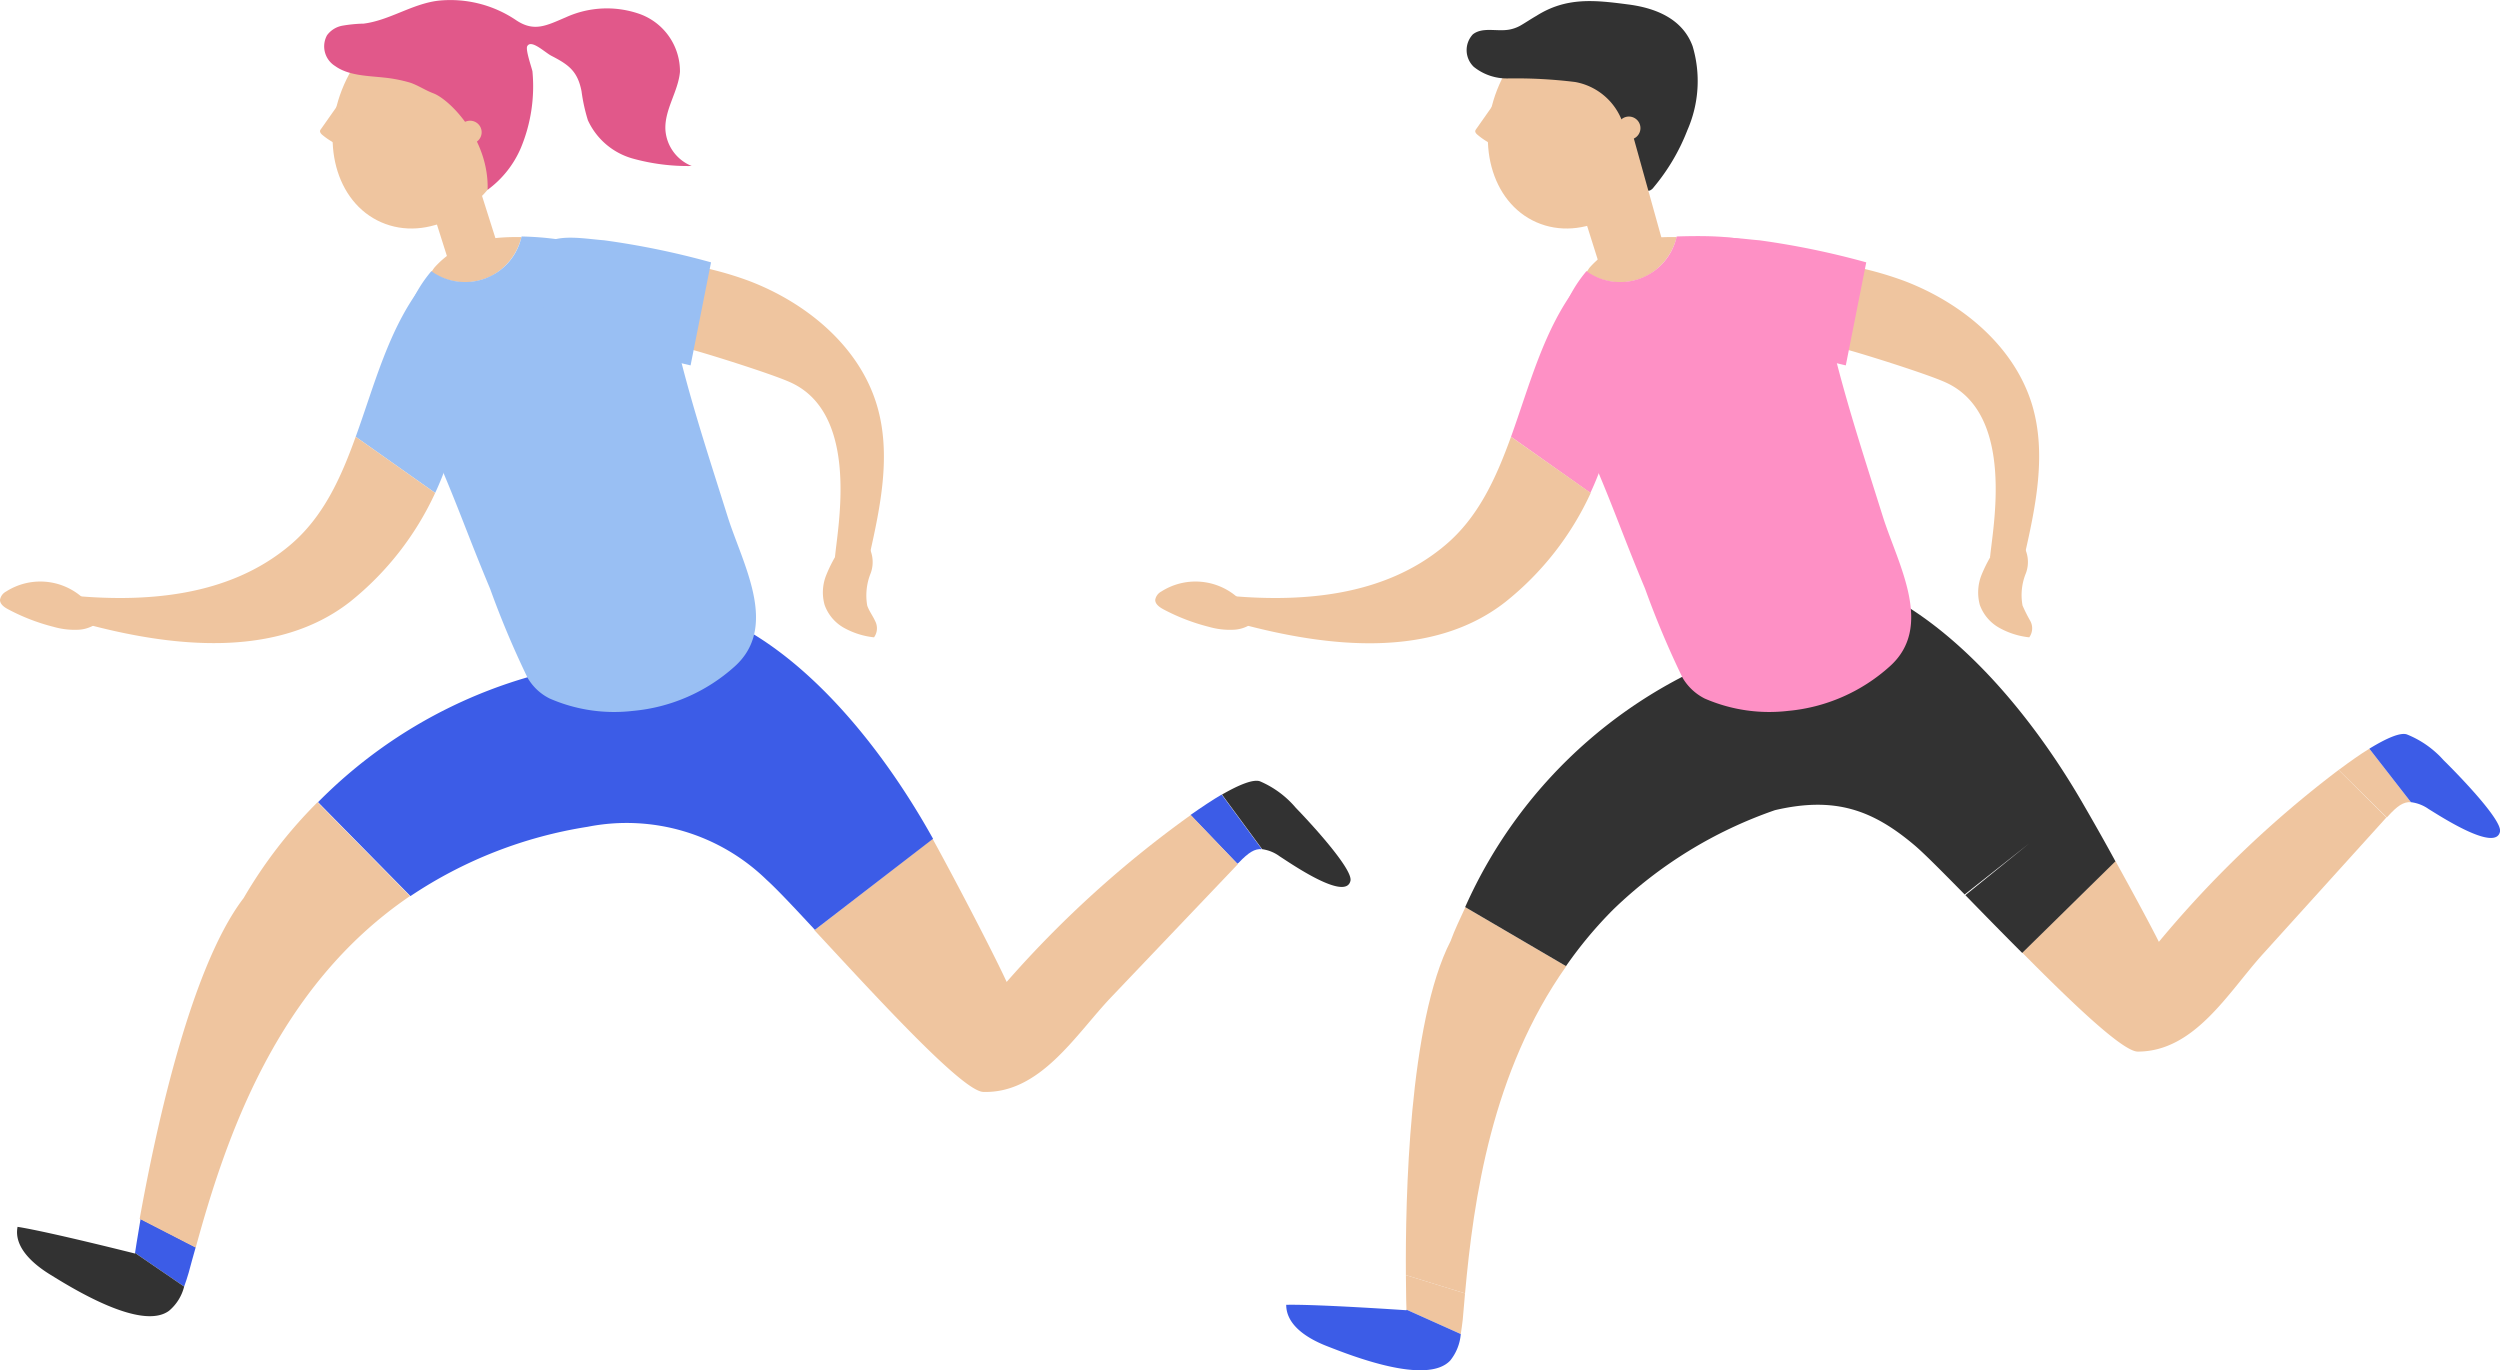<svg xmlns="http://www.w3.org/2000/svg" viewBox="0 0 216.41 118.62"><defs><style>.cls-1{fill:#efc59f;}.cls-2{fill:#3c5ce7;}.cls-3{fill:#323232;}.cls-4{fill:#99bff3;}.cls-5{fill:#e1588a;}.cls-6{fill:#fe90c5;}</style></defs><g id="レイヤー_2" data-name="レイヤー 2"><g id="Layer_1" data-name="Layer 1"><path class="cls-1" d="M75.92,35.12c-1.51-5.13-6.1-8.91-11.1-10.81a29.34,29.34,0,0,0-4-1.16l-1.38,7c1.2.28,7.22,2.16,8.94,2.93,6.14,2.72,4.09,12.74,3.9,15.16,1.23.11,1.8-.35,3-.23C76.24,43.75,77.15,39.29,75.92,35.12Z"/><path class="cls-2" d="M107.23,74.68c.85-.89,1.39-1.23,2-1.17l-3.48-4.73c-.8.47-1.73,1.09-2.7,1.77l4.06,4.22Z"/><path class="cls-1" d="M103.08,70.55A93.54,93.54,0,0,0,87.14,85c-.91-2-4-8-6.41-12.39L70.5,80.52c5.15,5.54,12.75,13.9,14.6,14,4.94.16,8-4.94,11.05-8.16l11-11.55Z"/><path class="cls-3" d="M112.18,69.94a8.37,8.37,0,0,0-3.12-2.31c-.57-.19-1.75.27-3.28,1.15l3.48,4.73a3.31,3.31,0,0,1,1.53.63c.84.53,5.69,3.92,6.11,2.11C117.15,75.21,113.12,70.9,112.18,69.94Z"/><path class="cls-2" d="M61.09,52.91l-8.3,4.3A41.94,41.94,0,0,0,27.53,69.44l8,8.13a38.1,38.1,0,0,1,15.34-6,17.37,17.37,0,0,1,15.5,4.6c.86.77,2.37,2.38,4.17,4.32l10.23-7.88C76.05,64.12,69,55.68,61.09,52.91Z"/><path class="cls-2" d="M11.69,108.46l4.25,2.91c.14-.4.28-.79.39-1.19.18-.69.4-1.46.61-2.21l-4.77-2.46C11.87,107.23,11.71,108.35,11.69,108.46Z"/><path class="cls-1" d="M35.49,77.57l-8-8.13a40.32,40.32,0,0,0-6.4,8.3c-4.82,6.29-7.85,21.38-9,27.77L16.94,108C19.52,98.58,23.9,85.43,35.49,77.57Z"/><path class="cls-3" d="M11.68,108.51s-7.49-1.89-10.16-2.31c-.34,1.74,1.31,3.2,2.82,4.13,1.94,1.2,7.92,4.91,10.3,3.13a4,4,0,0,0,1.3-2.09l-4.25-2.91Z"/><path class="cls-4" d="M40.09,31.22l-3.52-6.55c-2.92,3.76-4.14,8.62-5.78,13.14l6.88,4.86A25.86,25.86,0,0,0,40.09,31.22Z"/><path class="cls-1" d="M30.79,37.81c-1.29,3.59-2.83,7-5.72,9.41-5.27,4.43-12.5,5-19.35,4.29.8,2.07.78.41,1.59,2.47C15,56.06,24,57,30.28,52.11a25.94,25.94,0,0,0,7.39-9.44Z"/><path class="cls-1" d="M42.54,23.89a5.25,5.25,0,0,0,2.6-3.37l-.4,0c-2.81,0-5.17.5-7.07,2.57-.14.15-.22.31-.34.46A5.21,5.21,0,0,0,42.54,23.89Z"/><path class="cls-4" d="M63,44.76c-1.39-4.43-2.85-8.85-4-13.34-.64-2.46-1.34-5-3-7-2.57-3-6.86-3.86-10.85-3.95a5,5,0,0,1-7.81,3c-4.5,5.37-1.86,10.87,0,15.05,2.26,5.09,2.93,7.29,5.08,12.43a79.62,79.62,0,0,0,3.25,7.72,4.52,4.52,0,0,0,1.92,1.8,13.94,13.94,0,0,0,7.18,1.07,15.22,15.22,0,0,0,8.83-3.85C67.43,54.25,64.31,48.88,63,44.76Z"/><path class="cls-1" d="M44,13.56c-2.14,4.86-7.05,7.41-11,5.68s-5.35-7.07-3.21-11.93,7-7.41,11-5.69S46.17,8.69,44,13.56Z"/><path class="cls-5" d="M31.44,2.05l-.16,0a12.53,12.53,0,0,0-1.62.17,2.12,2.12,0,0,0-1.35.83A2,2,0,0,0,29,5.71c1.16.84,2.81.85,4.19,1a12.45,12.45,0,0,1,2.33.45c.7.24,1.3.66,2,.92,1.46.56,4.82,4,4.69,8.35a8.74,8.74,0,0,0,2.88-3.63,13.87,13.87,0,0,0,1-6.63C46,5.78,45.48,4.3,45.64,4c.34-.63,1.54.55,2.09.83C49.22,5.6,50,6.15,50.34,7.9a15.17,15.17,0,0,0,.55,2.51,6.07,6.07,0,0,0,3.83,3.3,17.87,17.87,0,0,0,5.16.66,3.63,3.63,0,0,1-2.28-3.15c-.08-1.74,1.11-3.3,1.26-5a5.27,5.27,0,0,0-3.46-5A8.57,8.57,0,0,0,49,1.49c-1.69.72-2.74,1.3-4.29.28A10.15,10.15,0,0,0,37.94.06C35.67.33,33.69,1.78,31.44,2.05Z"/><path class="cls-1" d="M41.69,11.53a1,1,0,1,1-1-1.08A1,1,0,0,1,41.69,11.53Z"/><path class="cls-1" d="M29.67,8.49l-1.89,2.69a.35.35,0,0,0-.08.16c0,.12.08.23.17.31a6.15,6.15,0,0,0,1.85,1.08Z"/><rect class="cls-1" x="37.66" y="14.67" width="4.47" height="7.85" transform="translate(-3.75 12.91) rotate(-17.58)"/><path class="cls-4" d="M52.29,20.8c-2.71-.21-6.62-1.18-6.18,3.54a5.78,5.78,0,0,0,3,4.22,17.19,17.19,0,0,0,5,1.74l5.67,1.33,1.77-8.92A69.83,69.83,0,0,0,52.29,20.8Z"/><path class="cls-1" d="M7.11,51.7a5.5,5.5,0,0,0-6.59-.49,1,1,0,0,0-.52.72c0,.37.36.63.7.81a17.38,17.38,0,0,0,3.93,1.52,6.62,6.62,0,0,0,2.21.25,3,3,0,0,0,2-.95Z"/><path class="cls-1" d="M72.75,47.48a12.2,12.2,0,0,0-1.23,2.31,4,4,0,0,0-.14,2.57,3.69,3.69,0,0,0,1.7,2,6.83,6.83,0,0,0,2.58.81,1.34,1.34,0,0,0,.09-1.42c-.2-.45-.52-.86-.68-1.33a5.12,5.12,0,0,1,.3-2.8A2.8,2.8,0,0,0,75,47Z"/><path class="cls-1" d="M175.93,35.12c-1.52-5.13-6.1-8.91-11.11-10.81a29.63,29.63,0,0,0-4-1.16l-1.39,7c1.21.28,7.22,2.16,8.94,2.93,6.15,2.72,4.1,12.74,3.9,15.16,1.24.11,1.81-.35,3-.23C176.24,43.75,177.15,39.29,175.93,35.12Z"/><path class="cls-1" d="M206.7,70.67c.83-.92,1.35-1.27,2-1.23l-3.6-4.63c-.79.48-1.7,1.13-2.66,1.84l4.17,4.11Z"/><path class="cls-1" d="M202.44,66.65a93.58,93.58,0,0,0-15.56,14.88c-.6-1.21-2.1-4-3.76-7l-8.07,7.93c4.33,4.37,8.7,8.56,10,8.57,4.94,0,7.85-5.15,10.84-8.45l10.69-11.82Z"/><path class="cls-2" d="M211.52,65.8a8.48,8.48,0,0,0-3.18-2.23c-.57-.18-1.74.32-3.24,1.24l3.6,4.63a3.37,3.37,0,0,1,1.54.6c.85.51,5.79,3.77,6.17,1.95C216.62,70.94,212.48,66.74,211.52,65.8Z"/><path class="cls-1" d="M121.75,113.37l4.7,2.11c.06-.42.13-.83.17-1.24.06-.72.13-1.51.2-2.28l-5.12-1.58C121.71,112.12,121.74,113.26,121.75,113.37Z"/><path class="cls-1" d="M125.57,81.46c-3.62,7.05-3.92,22.44-3.87,28.92l5.12,1.58c.74-8.18,2.31-19.19,8.76-28.32l-8.73-5.11C126.41,79.5,125.93,80.46,125.57,81.46Z"/><path class="cls-3" d="M180.16,69.31h0C175.26,60.91,168,52.65,160,50.08l-3.65,2-.17,1.12-3.13,2.42a41.33,41.33,0,0,0-26.22,22.9l8.73,5.11a35.9,35.9,0,0,1,4.09-4.9,38,38,0,0,1,14-8.6c5.24-1.22,8.5,0,12.14,3.09.87.75,2.42,2.32,4.28,4.21L175.67,73l-5.54,4.49c1.5,1.54,3.21,3.29,4.92,5l8.07-7.93C182.14,72.75,181.09,70.91,180.16,69.31Z"/><path class="cls-2" d="M121.75,113.42s-7.71-.53-10.41-.47c0,1.78,1.85,2.92,3.51,3.57,2.12.83,8.66,3.42,10.69,1.25a4.19,4.19,0,0,0,.91-2.29l-4.7-2.11Z"/><path class="cls-6" d="M140.1,31.22l-3.52-6.55c-2.92,3.76-4.15,8.62-5.78,13.14l6.87,4.86A25.73,25.73,0,0,0,140.1,31.22Z"/><path class="cls-1" d="M130.8,37.81c-1.3,3.59-2.84,7-5.73,9.41-5.27,4.43-12.49,5-19.35,4.29.81,2.07.79.41,1.59,2.47,7.7,2.08,16.7,3.06,23-1.87a25.83,25.83,0,0,0,7.39-9.44Z"/><path class="cls-1" d="M142.54,23.89a5.22,5.22,0,0,0,2.6-3.37l-.4,0c-2.81,0-5.17.5-7.07,2.57-.14.15-.21.31-.34.46A5.21,5.21,0,0,0,142.54,23.89Z"/><path class="cls-6" d="M163,44.76c-1.39-4.43-2.84-8.85-4-13.34-.65-2.46-1.35-5-3-7-2.58-3-3.19-4.2-10.86-3.95a5,5,0,0,1-7.81,3c-4.49,5.37-1.85,10.87,0,15.05,2.26,5.09,2.92,7.29,5.07,12.43a79.62,79.62,0,0,0,3.25,7.72,4.64,4.64,0,0,0,1.92,1.8,14,14,0,0,0,7.19,1.07,15.21,15.21,0,0,0,8.82-3.85C167.44,54.25,164.31,48.88,163,44.76Z"/><path class="cls-1" d="M144,13.56c-2.15,4.86-7.06,7.41-11,5.68s-5.35-7.07-3.21-11.93,7.06-7.41,11-5.69S146.18,8.69,144,13.56Z"/><path class="cls-3" d="M131.55,2.25a3.14,3.14,0,0,1-.89.31c-1.07.2-2.31-.25-3.16.41a2,2,0,0,0,.08,2.82,4.57,4.57,0,0,0,2.94,1,42,42,0,0,1,5.84.31,5.37,5.37,0,0,1,4.08,3.44c.39.91.85,1.8,1.2,2.73.17.44-.18,1-.15,1.45s.4.84.52,1.28a.66.66,0,0,0,.81.49.81.81,0,0,0,.33-.28,17.56,17.56,0,0,0,2.92-4.95A10.57,10.57,0,0,0,146.52,4c-.89-2.43-3.3-3.33-5.62-3.62C138,0,135.58-.26,133,1.37,132.49,1.66,132,2,131.55,2.25Z"/><path class="cls-1" d="M142,11.17a1,1,0,1,1-1-1.08A1,1,0,0,1,142,11.17Z"/><path class="cls-1" d="M129.67,8.49l-1.89,2.69a.48.48,0,0,0-.08.16c0,.12.08.23.18.31a6,6,0,0,0,1.84,1.08Z"/><polygon class="cls-1" points="144.05 21.4 138.52 23.15 136.16 15.66 141.37 11.77 144.05 21.4"/><path class="cls-6" d="M152.29,20.8c-2.7-.21-6.62-1.18-6.18,3.54a5.81,5.81,0,0,0,3,4.22,17.35,17.35,0,0,0,5,1.74l5.67,1.33,1.77-8.92A70.3,70.3,0,0,0,152.29,20.8Z"/><path class="cls-1" d="M107.11,51.7a5.5,5.5,0,0,0-6.59-.49,1,1,0,0,0-.52.72c0,.37.37.63.7.81a17.46,17.46,0,0,0,3.94,1.52,6.57,6.57,0,0,0,2.2.25,2.93,2.93,0,0,0,2-.95Z"/><path class="cls-1" d="M172.75,47.48a12.8,12.8,0,0,0-1.23,2.31,4.12,4.12,0,0,0-.14,2.57,3.71,3.71,0,0,0,1.71,2,6.78,6.78,0,0,0,2.57.81,1.34,1.34,0,0,0,.09-1.42,13.79,13.79,0,0,1-.67-1.33,5,5,0,0,1,.29-2.8A2.77,2.77,0,0,0,175,47Z"/></g></g></svg>